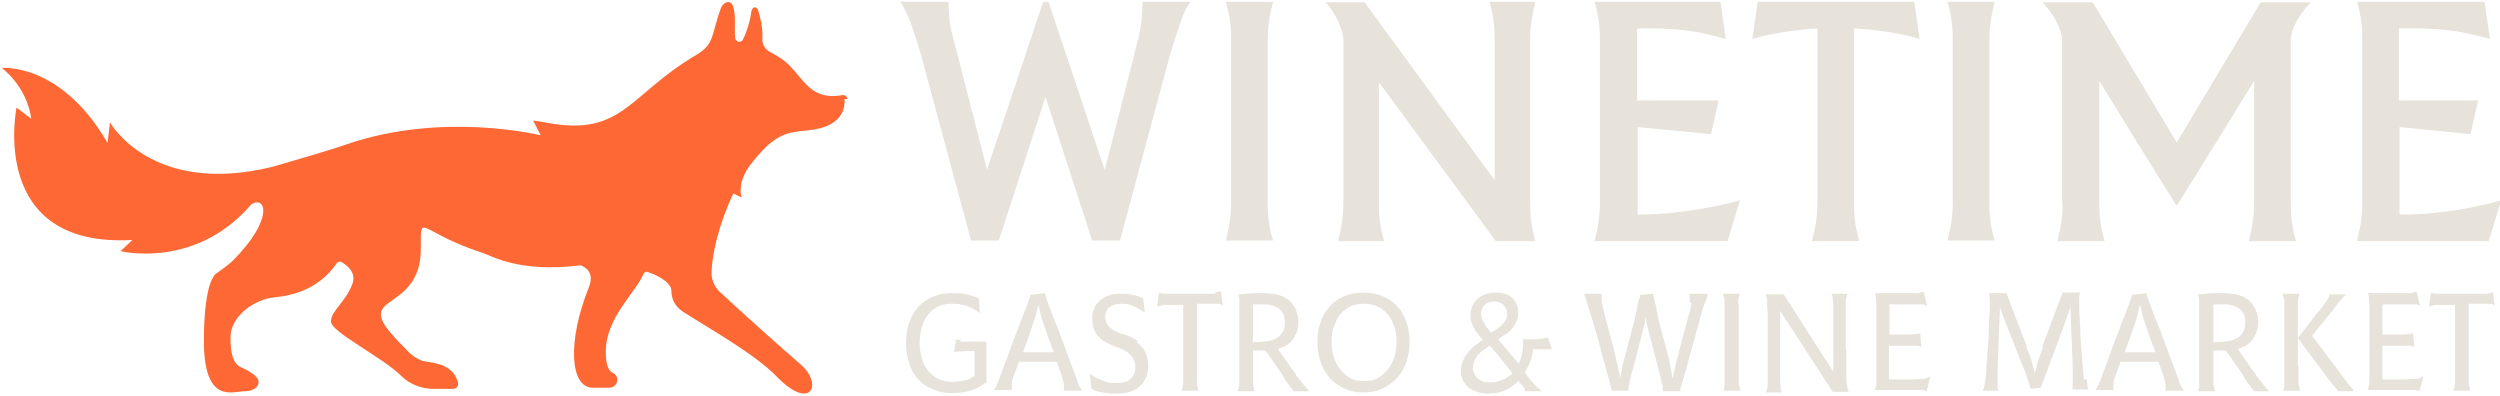 <svg width="423" height="67" viewBox="0 0 423 67" fill="none" xmlns="http://www.w3.org/2000/svg">
        <g clip-path="url(#clip0_2214_31)">
                <path d="M143.4 16.8C143.4 16.3 142.9 16 142.5 16.1C137.5 17 136.2 13.8 133.7 11.2C132.8 10.2 131.4 9.4 130.3 8.8C129.4 8.3 128.9 7.4 129 6.5C129.1 4.6 128.6 2.9 128.3 1.8C128.1 1.1 127.3 0.9 127.1 2.1C126.8 4.2 126.2 5.7 125.7 6.7C125.4 7.3 124.5 7.1 124.4 6.5C124.2 4.7 124.6 2.6 124 1C123.7 -8.34465e-05 122.5 0.2 122 1.3C120.3 5.9 121 7.4 117.8 9.3C106.4 16 105.4 23.1 92.7 20.8C91.8 20.6 91 20.5 90.2 20.4L91.5 22.9C91.5 22.9 75.1 18.8 58.7 24.4C55.6 25.5 49.9 27.1 46.2 28.2C25.6 33.3 18.6 20.7 18.6 20.7L18.2 24.2C10.3 10.5 0.3 11.5 0.3 11.5C0.3 11.5 4.5 14.5 5.3 20.1L2.8 18.2C2.8 18.2 -2.1 42 22.4 40.6L20.4 42.5C20.4 42.5 31.8 45.3 41 36.2C41.5 35.7 42 35.2 42.5 34.6C44.9 33 46.5 36.9 39.5 44C38.6 44.9 36.7 46.2 36.7 46.2C36.7 46.2 34.5 46.9 34.5 57.7C34.5 68.5 39.4 66.2 41.4 66.2C43.4 66.2 44.4 64.8 43.3 63.7C42.7 63.1 41.6 62.5 40.7 62.1C39.4 61.5 39 59.7 39 57.2C39 54.7 39 56.9 39 56.8C39.2 53.4 43.1 50.6 46.5 50.3C51.9 49.8 55.1 47.3 57 44.5C57.2 44.3 57.5 44.2 57.7 44.3C59 45 60.3 46.3 59.6 48.1C58.4 51.2 56 52.6 56 54.4C56 56.2 64.7 60.4 68 63.7C69.3 65 71.4 65.8 73.3 65.8H76.7C77.2 65.8 77.6 65.3 77.5 64.8C77.5 64.5 77.3 64.2 77.2 63.9C76 61.3 72.3 61.3 71.6 61.1C70.5 60.7 69.6 60.1 68.8 59.2C64.9 55.3 63.5 53.4 65.1 51.8C66.7 50.2 71.2 48.8 71.2 42.2C71.2 35.6 70.7 39.2 81.4 42.7C83.1 43.2 87.6 46.2 98.2 44.9C98.2 44.9 98.2 44.9 98.3 44.9C99 45.2 100.7 46.1 99.6 48.7C96 57.7 96.4 65.6 100.3 65.6H103.1C104.5 65.6 105 63.7 103.7 63.1C102.6 62.6 102.5 60.7 102.5 59.5C102.5 53.7 107.6 49.5 108.9 46.3C109 46.1 109.3 45.9 109.5 46C110.9 46.4 113.6 47.7 113.6 49.2C113.6 50.7 114.3 51.9 115.5 52.7C119.5 55.3 127.8 59.9 131.5 63.8C137.3 69.7 139.3 64.9 135.4 61.6C132.7 59.3 125 52.4 121.7 49.3C120.9 48.5 120.4 47.4 120.4 46.3C120.4 43.1 121.7 37.7 124.1 32.7C124.9 33.2 125.5 33.4 125.5 33.4C125.2 32.6 125.3 31.6 125.5 30.7C125.8 29.8 126.2 28.9 126.8 28.1C127.8 26.8 128.8 25.6 130 24.5C132.9 22 134.7 22.4 137.8 21.9C142.6 21.1 143 18.2 142.9 16.7L143.4 16.8Z" fill="#FD6834"/>
                <path d="M207.4 40.7H215.4C214.6 38 214.5 36.1 214.5 34.3V6.7C214.5 4.9 214.7 3.1 215.4 0.3H207.4C208.2 3 208.3 4.9 208.3 6.7V34.4C208.3 36.2 208.1 38 207.4 40.8V40.7Z" fill="#E7E3DA"/>
                <path d="M329.5 40.7H337.5C336.7 38 336.6 36.1 336.6 34.3V6.7C336.6 4.9 336.8 3.1 337.5 0.3H329.5C330.3 3 330.4 4.9 330.4 6.7V34.4C330.4 36.2 330.2 38 329.5 40.8V40.7Z" fill="#E7E3DA"/>
                <path d="M227.3 34.4C227.3 36.2 227.1 38 226.4 40.8H234.2C233.4 38.1 233.3 36.2 233.3 34.4V13.9L253.1 40.8H259.8C259 38.1 258.9 36.2 258.9 34.4V6.7C258.9 4.9 259.1 3.1 259.8 0.3H252C252.8 3 252.9 4.9 252.9 6.7V30.5L230.9 0.4H224.3C226.1 2.3 227.3 5.3 227.3 6.7C227.3 13.2 227.3 34 227.3 34.4Z" fill="#E7E3DA"/>
                <path d="M349 34.4C349 36.2 348.8 38 348.1 40.8H356.1C355.3 38.1 355.2 36.2 355.2 34.4V13.7C355.2 13.7 367.5 33.7 368.3 34.8C369 33.8 381.4 13.7 381.4 13.7V34.4C381.4 36.2 381.2 38 380.5 40.8H388.5C387.7 38.1 387.6 36.2 387.6 34.4C387.6 32.6 387.6 13.1 387.6 6.7C387.6 5.1 388.9 2.5 391 0.4H382.5L368.3 24.1L354.1 0.4H345.6C347.6 2.5 348.9 5.1 348.9 6.7C348.9 13.2 348.9 34 348.9 34.4H349Z" fill="#E7E3DA"/>
                <path d="M277.1 36.3V21.5L289.5 22.7L290.8 17H277V4.8H278.3C282.8 4.8 286.6 5 292 6.6L291.1 0.3H269.8C270.6 3 270.7 4.9 270.7 6.7V34.4C270.7 36.2 270.5 38 269.8 40.8H292.3L294.4 33.9C294.4 33.9 285.7 36.4 276.8 36.3H277.1Z" fill="#E7E3DA"/>
                <path d="M399 40.8H421.1L423.2 33.9C423.2 33.9 414.9 36.4 406 36.3V21.5L418 22.7L419.3 17H405.9V4.8H407.6C412.1 4.8 415.9 5 421.3 6.6L420.4 0.3H398.8C399.6 3 399.7 4.9 399.7 6.7V34.4C399.7 36.2 399.5 38 398.8 40.8H399Z" fill="#E7E3DA"/>
                <path d="M313.8 4.8C321.2 5.3 324.8 6.6 324.8 6.6L323.9 0.3H297.4L296.5 6.6C296.5 6.6 300.2 5.3 307.5 4.8V34.4C307.5 36.2 307.3 38 306.6 40.8H314.6C313.8 38.1 313.7 36.2 313.7 34.4V4.8H313.8Z" fill="#E7E3DA"/>
                <path d="M156.3 11L164.3 40.7H169L176.9 16.4L184.8 40.7H189.5L197.5 11C198.3 8 198.7 6.8 199.8 3.6C200 2.9 200.9 0.8 201.5 0.3H193.3C193.3 3.1 193 4.7 192.7 6.1C190.7 13.9 188.3 23.7 186.9 28.7L177.4 0.3H176.5L167 28.7C165.7 23.7 163.2 13.8 161.2 6.1C160.8 4.7 160.5 3.2 160.5 0.3H152.3C152.9 0.9 153.7 3 154 3.6C155.1 6.8 155.5 8 156.3 11Z" fill="#E7E3DA"/>
                <path d="M162.6 57.5C162.2 57.5 162 57.5 161.8 57.4L161.4 59.6C161.4 59.6 161.4 59.6 161.6 59.5C161.6 59.5 161.7 59.5 161.8 59.5C162.1 59.5 162.7 59.4 163.7 59.4H164.9V63.7H164.7C164.2 64.1 163.7 64.3 163.1 64.4C162.5 64.5 161.9 64.6 161.2 64.6C160 64.6 158.9 64.3 158.1 63.7C157.2 63.1 156.6 62.3 156.2 61.3C155.8 60.3 155.6 59.1 155.6 58C155.6 56.9 155.8 55.7 156.2 54.7C156.6 53.7 157.2 52.9 158 52.3C158.8 51.7 159.8 51.4 160.9 51.4C162 51.4 162.9 51.5 163.7 51.8C164.5 52.1 165.2 52.5 165.8 53L165.6 50.5C165 50.2 164.3 50 163.6 49.8C162.8 49.6 162 49.6 161 49.6C159.4 49.6 158 50 156.9 50.7C155.7 51.4 154.8 52.4 154.2 53.7C153.6 55 153.3 56.4 153.3 58C153.3 59.6 153.6 61.1 154.2 62.4C154.8 63.7 155.7 64.7 156.9 65.4C158.1 66.1 159.4 66.5 161 66.5C162.2 66.5 163.2 66.4 164.2 66.1C165.1 65.8 166.1 65.3 166.9 64.7C166.9 64.5 166.9 64.2 166.9 63.8C166.9 63.3 166.9 62.6 166.9 61.5C166.9 60.4 166.9 59.3 166.9 58.8C166.9 58.2 166.9 57.9 166.9 57.8H163.9C163.3 57.8 162.8 57.8 162.4 57.8L162.6 57.5Z" fill="#E7E3DA"/>
                <path d="M182.2 64.2L179.4 56.7C179.2 56 178.9 55.4 178.7 54.9C178.5 54.4 178.3 53.8 178.1 53.4C177.6 52 177.3 51.2 177.1 50.7C177 50.3 176.9 49.9 176.8 49.6L174.3 49.9C174.3 50.1 174.2 50.4 174.1 50.7C174 51 173.8 51.7 173.4 52.6C173.2 53.1 173 53.7 172.7 54.4C172.4 55.1 172.2 55.9 171.8 56.7L169 64.3C168.7 65.1 168.4 65.6 168.2 66H171.2C171.2 65.7 171.2 65.4 171.2 64.9C171.2 64.4 171.5 63.6 171.9 62.6L172.4 61.2H178.8L179.3 62.6C179.7 63.6 179.9 64.4 180 64.9C180 65.4 180 65.8 180 66.1H183.1C183 65.9 182.8 65.6 182.6 65.3C182.4 65 182.3 64.6 182.2 64.2ZM173.1 59.6L173.7 57.9C173.7 57.8 173.8 57.7 173.9 57.5C173.9 57.4 173.9 57.2 174 57.1C174.5 55.6 174.9 54.4 175.2 53.5C175.4 52.9 175.5 52.2 175.7 51.5C175.8 52.1 176 52.7 176.1 53.3C176.3 54.1 176.8 55.4 177.4 57.2L177.7 58L178.3 59.6H173.1Z" fill="#E7E3DA"/>
                <path d="M192.5 57.7C191.8 57.2 191 56.8 189.9 56.5C189.8 56.5 189.6 56.5 189.5 56.4C189.4 56.4 189.2 56.3 189.1 56.2C188.4 55.9 187.9 55.5 187.5 55.1C187.2 54.7 187 54.2 187 53.6C187 53 187.2 52.4 187.7 52C188.2 51.6 188.9 51.4 189.7 51.4C190.5 51.4 191.2 51.5 191.8 51.8C192.4 52.1 193 52.4 193.6 52.8H193.7L193.4 50.4C193.4 50.4 193.4 50.4 193.3 50.4C192.8 50.2 192.3 50 191.6 49.9C190.9 49.7 190.3 49.7 189.6 49.7C188.5 49.7 187.6 49.9 186.9 50.3C186.2 50.7 185.7 51.2 185.3 51.8C185 52.4 184.8 53.1 184.8 53.7C184.8 54.3 184.9 55.1 185.1 55.7C185.3 56.3 185.7 56.8 186.2 57.3C186.8 57.8 187.6 58.2 188.6 58.6C189.9 59 190.8 59.5 191.3 60.1C191.8 60.6 192.1 61.3 192.1 62.2C192.1 63.1 191.8 63.6 191.3 64.1C190.8 64.6 190 64.8 189 64.8C188 64.8 187.7 64.8 187.1 64.6C186.5 64.4 186.1 64.2 185.6 64C185.2 63.8 184.8 63.5 184.4 63.2L184.7 65.8C185.2 66.1 185.8 66.3 186.6 66.4C187.3 66.6 188.1 66.6 189 66.6C190.1 66.6 191.1 66.4 191.9 66C192.7 65.6 193.3 65 193.7 64.3C194.1 63.6 194.3 62.8 194.3 62C194.3 61.2 194.1 60.3 193.8 59.6C193.5 58.9 193 58.4 192.3 57.9L192.5 57.7Z" fill="#E7E3DA"/>
                <path d="M205.7 49.7C205.3 49.7 204.9 49.7 204.4 49.7H201.9H200.9H198.4C197.9 49.7 197.5 49.7 197.1 49.7C196.7 49.7 196.4 49.7 196.1 49.5L195.8 51.9C196 51.8 196.4 51.7 196.8 51.6C197.3 51.6 198.2 51.6 199.5 51.6H200.2V62C200.2 63 200.2 63.8 200.2 64.3C200.2 64.8 200.2 65.2 200.1 65.4C200.1 65.6 200 65.9 199.9 66.1H202.8C202.7 65.8 202.6 65.4 202.5 64.9C202.5 64.4 202.5 63.4 202.5 61.9V51.4H203.2C204.5 51.4 205.4 51.4 205.9 51.4C206.4 51.4 206.7 51.5 206.9 51.7L206.6 49.3C206.3 49.3 206 49.4 205.6 49.5L205.7 49.7Z" fill="#E7E3DA"/>
                <path d="M219.3 63.4C219.2 63.2 219.1 63.1 219 63C219 62.9 218.8 62.7 218.7 62.6L216.2 59H216.4C217.6 58.6 218.4 58 218.9 57.2C219.4 56.4 219.7 55.5 219.7 54.4C219.7 53.3 219.2 51.8 218.2 50.9C217.2 50 215.7 49.6 213.7 49.6C211.7 49.6 211.4 49.6 210.2 49.8H209.5C209.6 50.1 209.7 50.4 209.7 50.7C209.7 51 209.7 51.7 209.7 52.6C209.7 53.6 209.7 55.1 209.7 57.2V62.1C209.7 63.1 209.7 63.9 209.7 64.4C209.7 64.9 209.7 65.3 209.6 65.5C209.6 65.7 209.5 66 209.4 66.2H212.3C212.2 65.9 212.1 65.5 212 65C212 64.5 212 63.5 212 62V59.3C212.8 59.3 213.4 59.3 214.1 59.3L216.9 63.3C217 63.5 217.1 63.6 217.2 63.8C217.2 63.9 217.4 64.1 217.4 64.2C217.7 64.6 218 65 218.2 65.3C218.4 65.6 218.7 65.9 218.9 66.2H221.5C221.3 65.9 220.9 65.5 220.5 65C220.1 64.5 219.7 64 219.3 63.5V63.4ZM212 57.6V57.2C212 55.2 212 53.8 212 53.1C212 52.3 212 51.8 212 51.5C212.3 51.5 212.5 51.5 212.8 51.5C213.1 51.5 213.4 51.5 213.8 51.5C215 51.5 215.9 51.8 216.5 52.3C217.1 52.8 217.4 53.5 217.4 54.5C217.4 55.5 217.2 55.9 216.9 56.4C216.6 56.9 216 57.3 215.1 57.6C214.3 57.8 213.2 57.9 211.9 57.9L212 57.6Z" fill="#E7E3DA"/>
                <path d="M234.9 50.6C233.7 49.9 232.3 49.5 230.7 49.5C229.1 49.5 227.7 49.9 226.5 50.6C225.3 51.3 224.4 52.4 223.8 53.6C223.2 54.9 222.9 56.3 222.9 57.8C222.9 59.3 223.2 60.8 223.8 62.1C224.4 63.4 225.3 64.5 226.5 65.2C227.7 66 229.1 66.4 230.7 66.4C232.3 66.4 233.7 66 234.9 65.2C236.1 64.4 237 63.4 237.6 62.1C238.2 60.8 238.5 59.4 238.5 57.8C238.5 56.2 238.2 54.9 237.6 53.6C237 52.3 236.1 51.3 234.9 50.6ZM235.6 61.2C235.2 62.2 234.5 63 233.7 63.6C232.9 64.2 231.9 64.5 230.8 64.5C229.7 64.5 228.7 64.2 227.9 63.6C227.1 63 226.4 62.2 226 61.2C225.5 60.2 225.3 59 225.3 57.8C225.3 56.6 225.5 55.5 226 54.5C226.4 53.5 227.1 52.7 227.9 52.2C228.7 51.6 229.7 51.4 230.8 51.4C231.9 51.4 232.9 51.7 233.7 52.2C234.5 52.8 235.2 53.5 235.6 54.5C236.1 55.5 236.3 56.5 236.3 57.8C236.3 59.1 236.1 60.2 235.6 61.2Z" fill="#E7E3DA"/>
                <path d="M286.2 51.2C286.2 51.7 286 52.6 285.6 53.8L284.2 59C284 59.9 283.8 60.7 283.6 61.3C283.5 61.9 283.3 62.8 283 64C283 64 283 64.2 283 64.3C283 64.3 283 64.2 283 64.1C282.8 63 282.7 62.1 282.5 61.4C282.4 60.7 282.2 59.9 281.9 58.9L280.7 54.4C280.7 54.1 280.5 53.8 280.5 53.4C280.5 53.1 280.3 52.7 280.3 52.4C280.3 52 280.1 51.5 280 51.1C279.9 50.7 279.8 50.2 279.7 49.7L277.5 49.9C277.5 50.2 277.5 50.4 277.3 50.7L277.1 51.5C277.1 52 276.9 52.5 276.8 53C276.7 53.5 276.6 53.9 276.5 54.4L275.3 58.9C275 60 274.8 60.9 274.6 61.6C274.5 62.2 274.3 63 274.2 64.1C274.2 63.7 274 63.3 273.9 62.8C273.8 62.2 273.6 61.6 273.5 61C273.3 60.3 273.2 59.6 273 58.9L271.6 53.6C271.3 52.4 271.1 51.6 271 51.1C271 50.6 271 50.1 271 49.7H268C268.1 50 268.3 50.4 268.4 50.7C268.4 51 268.6 51.4 268.7 51.7C268.7 52 268.9 52.3 269 52.7C269.1 53.1 269.2 53.5 269.4 54L270.5 57.8C270.7 58.5 270.9 59.2 271 59.8C271.2 60.4 271.3 61 271.5 61.5C271.8 62.7 272.1 63.7 272.3 64.4C272.5 65.1 272.6 65.7 272.7 66.1H275.5C275.5 65.8 275.5 65.4 275.7 65C275.7 64.5 275.9 64 276 63.5C276 63.3 276.1 63 276.2 62.8C276.3 62.6 276.3 62.3 276.4 62L277.6 57.4C277.9 56.3 278.1 55.4 278.3 54.7C278.3 54.3 278.4 54 278.5 53.6C278.5 53.7 278.5 53.9 278.5 54C278.7 55.2 279 56.3 279.3 57.4L280.5 62C280.7 62.9 280.9 63.5 281 64C281.1 64.5 281.2 64.9 281.3 65.3C281.3 65.7 281.4 66 281.4 66.2H284.3C284.3 65.9 284.3 65.6 284.5 65.3C284.5 65 284.7 64.5 284.9 63.8C285.2 62.8 285.7 61 286.4 58.4L287.6 54.1C287.9 53 288.1 52.2 288.3 51.7C288.5 51.2 288.7 50.6 288.9 50.1C288.9 50.1 288.9 50.1 288.9 49.9C288.9 49.9 288.9 49.8 288.9 49.7H285.9C285.9 50.2 285.9 50.7 285.9 51.2H286.2Z" fill="#E7E3DA"/>
                <path d="M294.1 51.5C294.1 51 294.1 50.6 294.2 50.4C294.2 50.2 294.3 49.9 294.4 49.7H291.5C291.6 50 291.7 50.4 291.8 50.8C291.8 51.3 291.8 52.3 291.8 53.8V62C291.8 63 291.8 63.8 291.8 64.3C291.8 64.8 291.8 65.2 291.8 65.4C291.8 65.6 291.7 65.9 291.6 66.1H294.5C294.4 65.8 294.3 65.4 294.2 64.9C294.2 64.4 294.2 63.4 294.2 61.9V53.7C294.2 52.7 294.2 51.9 294.2 51.4L294.1 51.5Z" fill="#E7E3DA"/>
                <path d="M312.3 59V53.7C312.3 52.7 312.3 51.9 312.3 51.5C312.3 51 312.3 50.6 312.4 50.4C312.4 50.2 312.5 50 312.6 49.7H309.9C310 49.9 310.1 50.1 310.1 50.4C310.1 50.6 310.1 51 310.2 51.5C310.2 52 310.2 52.7 310.2 53.7V62.9L301.8 49.8H298.7C298.8 50 299 50.4 299 50.9C299 51.4 299 52.1 299.1 53.2C299.1 54.3 299.1 55.5 299.1 57V62.3C299.1 63.3 299.1 64.1 299.1 64.6C299.1 65.1 299.1 65.5 299 65.7C299 65.9 298.9 66.1 298.8 66.4H301.5C301.4 66.2 301.3 66 301.3 65.7C301.3 65.5 301.3 65.1 301.2 64.6C301.2 64.1 301.2 63.4 301.2 62.3V52.6L310.1 66.3H312.8C312.6 65.9 312.5 65.3 312.4 64.4C312.4 63.5 312.4 61.7 312.4 59.1L312.3 59Z" fill="#E7E3DA"/>
                <path d="M326.4 63.8C326.2 63.9 325.8 64.1 325.4 64.1C325 64.1 324.2 64.2 323.1 64.2H319.6C319.6 63.9 319.6 63.5 319.6 63.1C319.6 62.2 319.6 60.8 319.6 59V58.5H322.8C323.5 58.5 324 58.5 324.3 58.5C324.6 58.5 324.9 58.6 325.1 58.7L324.9 56.4C324.5 56.5 323.8 56.6 322.7 56.6H319.7C319.7 55 319.7 53.7 319.7 52.8C319.7 52.3 319.7 51.8 319.7 51.5H322.7C323.9 51.5 324.8 51.5 325.2 51.5C325.6 51.5 325.9 51.6 326.1 51.8L325.5 49.4C325.2 49.4 324.9 49.5 324.5 49.6C324.1 49.6 323.6 49.6 323.1 49.6H318.4C318.2 49.6 318 49.6 317.8 49.6H317.2C317.3 49.8 317.4 50 317.4 50.2C317.4 50.4 317.4 50.8 317.5 51.3C317.5 51.8 317.5 52.6 317.5 53.7V61.9C317.5 62.9 317.5 63.7 317.5 64.2C317.5 64.7 317.5 65.1 317.4 65.3C317.4 65.5 317.3 65.8 317.2 66H319H320.2H323.8C324.4 66 324.8 66 325.1 66C325.4 66 325.7 66 326 66.2L326.6 63.7L326.4 63.8Z" fill="#E7E3DA"/>
                <path d="M352.6 64.3C352.6 63.8 352.5 63 352.4 62L352 56.8C352 56.6 352 56.4 352 56.2C352 56 352 55.9 352 55.7C351.8 53.4 351.8 51.8 351.8 51.1C351.8 50.4 351.8 49.9 352 49.5H349L347 54.8L345.6 58.5C345.6 58.5 345.6 58.6 345.6 58.7C345.6 58.7 345.6 58.8 345.6 58.9C345.3 59.9 344.9 60.7 344.7 61.5C344.6 62 344.4 62.6 344.3 63.2C344.2 62.6 344 62.1 343.9 61.6C343.7 60.8 343.4 59.9 342.9 58.9C342.9 58.9 342.9 58.8 342.9 58.7C342.9 58.7 342.9 58.6 342.9 58.5L341.5 54.9L339.5 49.6H336.5C336.6 49.9 336.7 50.4 336.7 51.1C336.7 51.8 336.7 52.9 336.5 54.7C336.5 55 336.5 55.3 336.5 55.6C336.5 55.9 336.5 56.3 336.5 56.8L336.1 62.1C336.1 63.5 335.9 64.4 335.8 64.9C335.8 65.4 335.6 65.8 335.5 66.1H338.2C338.2 66 338 65.8 338 65.6C338 65.4 338 65.2 338 64.8C338 64.4 338 64 338 63.5C338 63.3 338 63.1 338 62.8C338 62.6 338 62.3 338 62L338.4 52C338.6 52.6 338.8 53.2 339 53.7C339.2 54.3 339.4 54.8 339.6 55.2L339.8 55.7L341.7 60.6C341.9 61 342 61.4 342.2 61.8C342.4 62.2 342.5 62.6 342.7 63C343 63.9 343.3 64.9 343.6 65.8L345.3 65.6L349 55.7C349.2 55.2 349.4 54.6 349.6 54C349.8 53.4 350.1 52.7 350.3 51.9L350.7 61.8C350.7 62.1 350.7 62.4 350.7 62.6C350.7 62.9 350.7 63.1 350.7 63.3C350.7 63.8 350.7 64.2 350.7 64.6C350.7 65 350.7 65.2 350.7 65.4C350.7 65.6 350.7 65.7 350.6 65.9H353.4C353.3 65.7 353.2 65.5 353.2 65.2C353.2 64.9 353.1 64.6 353 64.1L352.6 64.3Z" fill="#E7E3DA"/>
                <path d="M368.6 64.2L365.8 56.7C365.6 56 365.3 55.4 365.1 54.9C364.9 54.4 364.7 53.8 364.5 53.4C364 52 363.7 51.2 363.5 50.7C363.3 50.3 363.3 49.9 363.2 49.6L360.7 49.9C360.7 50.1 360.6 50.4 360.5 50.7C360.4 51 360.1 51.7 359.8 52.6C359.6 53.1 359.4 53.7 359.1 54.4C358.8 55.1 358.6 55.9 358.2 56.7L355.4 64.3C355.1 65.1 354.8 65.6 354.6 66H357.6C357.6 65.7 357.6 65.4 357.6 64.9C357.6 64.4 357.9 63.6 358.3 62.6L358.8 61.2H365.2L365.7 62.6C366.1 63.6 366.3 64.4 366.4 64.9C366.5 65.4 366.4 65.8 366.4 66.1H369.5C369.4 65.9 369.2 65.6 369 65.3C368.8 65 368.7 64.6 368.6 64.2ZM359.5 59.6L360.1 57.9C360.1 57.8 360.2 57.7 360.3 57.5C360.3 57.4 360.4 57.2 360.4 57.1C360.9 55.6 361.4 54.4 361.6 53.5C361.8 52.9 361.9 52.2 362.1 51.5C362.2 52.1 362.4 52.7 362.5 53.3C362.7 54.1 363.2 55.4 363.8 57.2L364.1 58L364.7 59.6H359.5Z" fill="#E7E3DA"/>
                <path d="M381.7 63.4C381.7 63.2 381.5 63.1 381.4 63C381.3 62.9 381.2 62.7 381.1 62.6L378.6 59H378.8C380 58.6 380.8 58 381.3 57.2C381.8 56.4 382.1 55.5 382.1 54.4C382.1 53.3 381.6 51.8 380.6 50.9C379.6 50 378.1 49.6 376.1 49.6C374.1 49.6 373.8 49.6 372.6 49.8H371.9C372 50.1 372.1 50.4 372.1 50.7C372.1 51 372.1 51.7 372.1 52.6C372.1 53.6 372.1 55.1 372.1 57.2V62.1C372.1 63.1 372.1 63.9 372.1 64.4C372.1 64.9 372.1 65.3 372.1 65.5C372.1 65.7 372 66 371.9 66.2H374.8C374.7 65.9 374.6 65.5 374.5 65C374.5 64.5 374.5 63.5 374.5 62V59.3C375.3 59.3 375.9 59.3 376.6 59.3L379.4 63.3C379.5 63.5 379.6 63.6 379.7 63.8C379.7 63.9 379.9 64.1 379.9 64.2C380.2 64.6 380.5 65 380.7 65.3C380.9 65.6 381.2 65.9 381.4 66.2H383.9C383.7 65.9 383.3 65.5 382.9 65C382.5 64.5 382.1 64 381.7 63.5V63.4ZM374.5 57.6V57.2C374.5 55.2 374.5 53.8 374.5 53.1C374.5 52.3 374.5 51.8 374.5 51.5C374.8 51.5 375 51.5 375.3 51.5C375.6 51.5 375.9 51.5 376.3 51.5C377.5 51.5 378.4 51.8 379 52.3C379.6 52.8 379.9 53.5 379.9 54.5C379.9 55.5 379.7 55.9 379.4 56.4C379.1 56.9 378.5 57.3 377.6 57.6C376.8 57.8 375.7 57.9 374.4 57.9L374.5 57.6Z" fill="#E7E3DA"/>
                <path d="M398.2 66C397.9 65.6 397.5 65.2 397.2 64.8C396.9 64.4 396.3 63.6 395.5 62.5L391.2 56.8L394.7 52.5C395 52.1 395.2 51.8 395.3 51.7C395.6 51.3 395.9 50.9 396.2 50.6C396.5 50.3 396.7 50 397 49.8H394.1C394.1 50 394.1 50.3 393.8 50.7C393.5 51.1 393.2 51.6 392.5 52.5C392.5 52.5 392.4 52.7 392.3 52.7C392.3 52.7 392.2 52.9 392.1 52.9L388.8 57.2L389.3 57.9L392.6 62.3C392.9 62.7 393.2 63.1 393.4 63.4C393.6 63.7 393.9 64.1 394.1 64.3C394.4 64.7 394.7 65.1 395 65.4C395.3 65.7 395.5 66 395.6 66.2H398.2V66Z" fill="#E7E3DA"/>
                <path d="M388.8 62V53.8C388.8 52.8 388.8 52 388.8 51.5C388.8 51 388.8 50.6 388.9 50.4C388.9 50.2 389 49.9 389.1 49.7H386.2C386.3 50 386.4 50.4 386.5 50.8C386.5 51.3 386.5 52.3 386.5 53.8V62C386.5 63 386.5 63.8 386.5 64.3C386.5 64.8 386.5 65.2 386.5 65.4C386.5 65.6 386.4 65.9 386.3 66.1H389.2C389.1 65.8 389 65.4 388.9 64.9C388.9 64.4 388.9 63.4 388.9 61.9L388.8 62Z" fill="#E7E3DA"/>
                <path d="M409.8 63.8C409.6 63.9 409.2 64.1 408.8 64.1C408.4 64.1 407.6 64.2 406.5 64.2H403.1C403.1 63.9 403.1 63.5 403.1 63.1C403.1 62.2 403.1 60.8 403.1 59V58.5H406.2C406.9 58.5 407.4 58.5 407.7 58.5C408 58.5 408.3 58.6 408.5 58.7L408.3 56.4C407.9 56.5 407.2 56.6 406.1 56.6H403.1C403.1 55 403.1 53.7 403.1 52.8C403.1 52.3 403.1 51.8 403.1 51.5H406.1C407.3 51.5 408.2 51.5 408.6 51.5C409 51.5 409.3 51.6 409.5 51.8L408.9 49.4C408.6 49.4 408.3 49.5 407.9 49.6C407.5 49.6 407 49.6 406.5 49.6H401.8C401.6 49.6 401.4 49.6 401.2 49.6H400.6C400.7 49.8 400.8 50 400.8 50.2C400.8 50.4 400.8 50.8 400.9 51.3C400.9 51.8 400.9 52.6 400.9 53.7V61.9C400.9 62.9 400.9 63.7 400.9 64.2C400.9 64.7 400.9 65.1 400.8 65.3C400.8 65.5 400.7 65.8 400.6 66H402.4H403.6H407.2C407.8 66 408.2 66 408.5 66C408.8 66 409.1 66 409.4 66.2L410 63.7L409.8 63.8Z" fill="#E7E3DA"/>
                <path d="M421.9 49.5C421.6 49.5 421.3 49.6 420.9 49.7C420.5 49.7 420.1 49.7 419.6 49.7H417.1H416.1H413.6C413.1 49.7 412.7 49.7 412.3 49.7C411.9 49.7 411.6 49.7 411.3 49.5L411 51.9C411.2 51.8 411.6 51.7 412 51.6C412.5 51.6 413.4 51.6 414.7 51.6H415.4V62C415.4 63 415.4 63.8 415.4 64.3C415.4 64.8 415.4 65.2 415.3 65.4C415.3 65.6 415.2 65.9 415.1 66.1H418C417.9 65.8 417.8 65.4 417.7 64.9C417.7 64.4 417.7 63.4 417.7 61.9V51.4H418.4C419.7 51.4 420.6 51.4 421.1 51.4C421.6 51.4 421.9 51.5 422.1 51.7L421.8 49.3L421.9 49.5Z" fill="#E7E3DA"/>
                <path d="M259.4 59.1H262.6L261.9 57.1C261.5 57.2 261 57.3 260.2 57.4C259.4 57.4 258.5 57.4 257.7 57.4C257.7 57.7 257.7 57.9 257.7 58.5C257.7 59.1 257.5 60.5 257 61.4C257 61.4 257 61.5 257 61.6C255.9 60.3 254.3 58.4 253.5 57.4C254.1 57 254.6 56.6 255 56.4C255.5 56 256 55.5 256.3 54.9C256.7 54.3 256.9 53.6 256.9 52.9C256.9 52.2 256.8 51.6 256.4 51.1C256.1 50.6 255.7 50.1 255.1 49.9C254.5 49.6 253.9 49.5 253.1 49.5C252.3 49.5 251.5 49.7 250.8 50C250.2 50.3 249.7 50.8 249.3 51.4C249 52 248.8 52.6 248.8 53.3C248.8 54 248.9 54.5 249.2 55.1C249.5 55.7 249.8 56.2 250.2 56.7C250.4 56.9 250.6 57.2 250.9 57.5C250.4 57.9 249.9 58.2 249.5 58.5C248.9 59 248.4 59.6 247.9 60.3C247.5 61 247.2 61.8 247.2 62.8C247.2 63.8 247.4 64.2 247.8 64.8C248.2 65.4 248.7 65.8 249.4 66.1C250.1 66.4 250.9 66.6 251.7 66.6C253.3 66.6 254.7 66.2 255.8 65.4C256.2 65.1 256.6 64.8 256.9 64.4C257.2 64.8 257.5 65.2 257.7 65.4C257.9 65.6 258 65.8 258 65.9C258 66 258 66.1 258 66.2H260.9C260.2 65.7 259.5 64.9 258.9 64.2L258 63C258.1 62.8 258.3 62.5 258.4 62.3C259 61.2 259.3 60.2 259.4 59.1ZM250.6 53.1C250.6 52.5 250.8 52 251.2 51.6C251.6 51.2 252.2 51 252.8 51C253.4 51 254 51.2 254.4 51.6C254.8 52 255 52.5 255 53.1C255 53.7 254.9 54 254.6 54.4C254.3 54.8 254 55.2 253.5 55.5C253.2 55.7 252.8 56 252.3 56.3C251.8 55.7 251.4 55.2 251.2 54.8C250.8 54.2 250.6 53.7 250.6 53.1ZM255.1 63.8C254.2 64.4 253.2 64.7 252.1 64.7C251 64.7 251 64.6 250.6 64.4C250.2 64.2 249.8 63.9 249.6 63.5C249.4 63.1 249.2 62.7 249.2 62.3C249.2 61.7 249.4 61.1 249.7 60.6C250 60.1 250.4 59.7 250.9 59.3C251.2 59.1 251.6 58.8 252 58.5C252.9 59.4 253.6 60.2 254.1 60.9C254.6 61.5 255.3 62.3 255.9 63.2C255.7 63.4 255.4 63.6 255.1 63.8Z" fill="#E7E3DA"/>
        </g>
        <defs>
                <clipPath id="clip0_2214_31">
                        <rect width="423" height="67" fill="white"/>
                </clipPath>
        </defs>
</svg>
